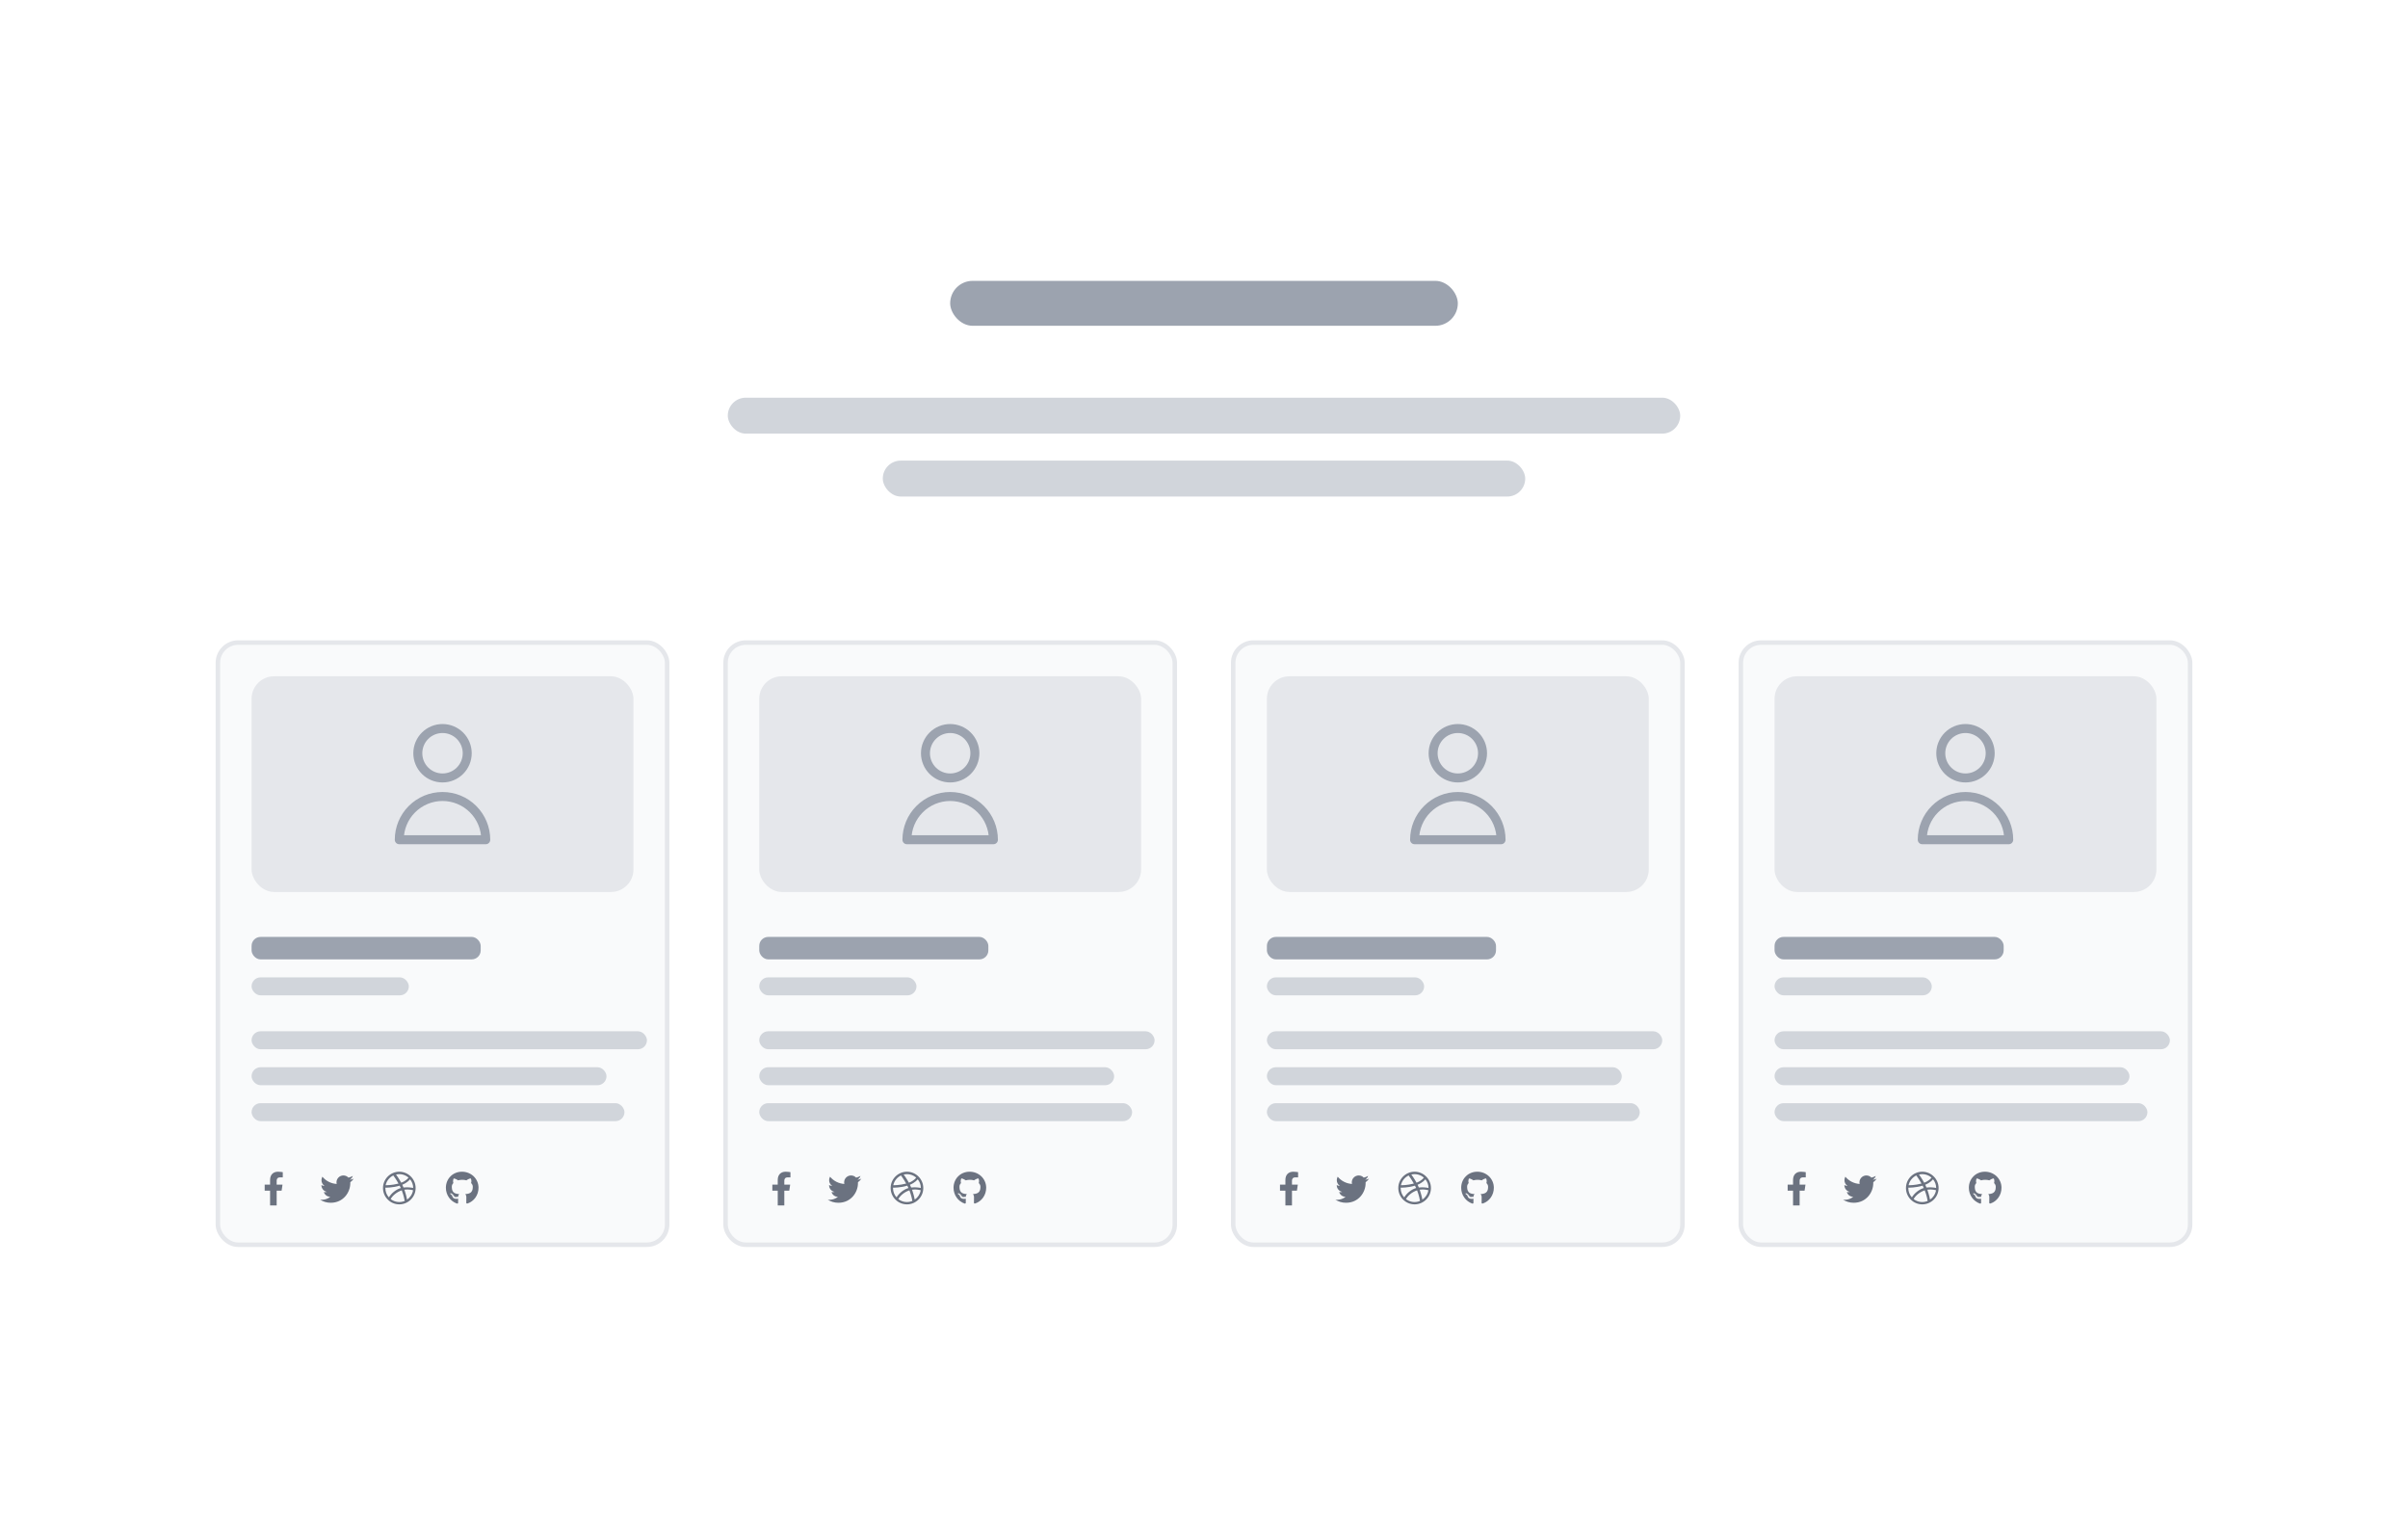 <svg width="536" height="340" viewBox="0 0 536 340" fill="none" xmlns="http://www.w3.org/2000/svg">
<rect width="536" height="340" fill="white"/>
<rect x="211.5" y="62.5" width="113" height="10" rx="5" fill="#9CA3AF"/>
<rect x="162" y="88.5" width="212" height="8" rx="4" fill="#D1D5DB"/>
<rect x="196.5" y="102.5" width="143" height="8" rx="4" fill="#D1D5DB"/>
<rect x="48.5" y="143" width="100" height="134" rx="4.5" fill="#F9FAFB"/>
<rect x="48.5" y="143" width="100" height="134" rx="4.5" stroke="#E5E7EB"/>
<rect x="56" y="150.5" width="85" height="48" rx="5" fill="#E5E7EB"/>
<path d="M102.389 171.514C103.421 170.483 104 169.084 104 167.625C104 166.166 103.421 164.767 102.389 163.736C101.358 162.704 99.959 162.125 98.5 162.125C97.041 162.125 95.642 162.704 94.611 163.736C93.579 164.767 93 166.166 93 167.625C93 169.084 93.579 170.483 94.611 171.514C95.642 172.546 97.041 173.125 98.5 173.125C99.959 173.125 101.358 172.546 102.389 171.514Z" stroke="#9CA3AF" stroke-width="2" stroke-linecap="round" stroke-linejoin="round"/>
<path d="M91.694 180.069C93.499 178.264 95.947 177.25 98.5 177.25C101.053 177.25 103.501 178.264 105.306 180.069C107.111 181.874 108.125 184.322 108.125 186.875H88.875C88.875 184.322 89.889 181.874 91.694 180.069Z" stroke="#9CA3AF" stroke-width="2" stroke-linecap="round" stroke-linejoin="round"/>
<rect x="56" y="208.5" width="51" height="5" rx="2" fill="#9CA3AF"/>
<rect x="56" y="217.5" width="35" height="4" rx="2" fill="#D1D5DB"/>
<rect x="56" y="229.5" width="88" height="4" rx="2" fill="#D1D5DB"/>
<rect x="56" y="237.5" width="79" height="4" rx="2" fill="#D1D5DB"/>
<rect x="56" y="245.5" width="83" height="4" rx="2" fill="#D1D5DB"/>
<path d="M62.681 264.969L62.886 263.621H61.583V262.742C61.583 262.361 61.758 262.01 62.344 262.01H62.945V260.853C62.945 260.853 62.403 260.75 61.89 260.75C60.821 260.75 60.118 261.409 60.118 262.581V263.621H58.917V264.969H60.118V268.25H61.583V264.969H62.681Z" fill="#6B7280"/>
<path d="M77.974 263.092C78.267 262.872 78.53 262.609 78.735 262.301C78.472 262.418 78.164 262.506 77.856 262.535C78.179 262.345 78.413 262.052 78.53 261.686C78.237 261.862 77.9 261.993 77.564 262.067C77.27 261.759 76.875 261.583 76.436 261.583C75.586 261.583 74.897 262.272 74.897 263.121C74.897 263.239 74.912 263.356 74.941 263.473C73.667 263.4 72.524 262.784 71.763 261.862C71.631 262.081 71.558 262.345 71.558 262.638C71.558 263.165 71.821 263.634 72.246 263.912C71.997 263.898 71.748 263.839 71.543 263.722V263.737C71.543 264.484 72.07 265.099 72.773 265.245C72.656 265.275 72.51 265.304 72.378 265.304C72.275 265.304 72.188 265.289 72.085 265.275C72.275 265.89 72.847 266.329 73.52 266.344C72.993 266.754 72.334 267.003 71.616 267.003C71.484 267.003 71.367 266.989 71.25 266.974C71.924 267.413 72.73 267.662 73.608 267.662C76.436 267.662 77.974 265.333 77.974 263.297C77.974 263.224 77.974 263.165 77.974 263.092Z" fill="#6B7280"/>
<path d="M88.883 260.75C86.876 260.75 85.25 262.391 85.25 264.383C85.25 266.39 86.876 268.016 88.883 268.016C90.875 268.016 92.516 266.39 92.516 264.383C92.516 262.391 90.875 260.75 88.883 260.75ZM91.27 262.435C91.71 262.962 91.974 263.636 91.974 264.368C91.871 264.339 90.846 264.134 89.82 264.266C89.732 264.061 89.659 263.885 89.542 263.65C90.699 263.182 91.212 262.522 91.27 262.435ZM90.934 262.068C90.875 262.156 90.406 262.786 89.308 263.196C88.795 262.259 88.238 261.497 88.15 261.38C89.132 261.146 90.172 261.395 90.934 262.068ZM87.55 261.585C87.638 261.702 88.194 262.464 88.707 263.387C87.257 263.768 85.982 263.768 85.836 263.753C86.041 262.801 86.686 261.995 87.55 261.585ZM85.777 264.397C85.777 264.368 85.777 264.339 85.777 264.295C85.909 264.31 87.418 264.324 88.956 263.855C89.059 264.031 89.132 264.207 89.22 264.383C88.092 264.705 87.066 265.613 86.568 266.463C86.07 265.921 85.777 265.188 85.777 264.397ZM86.964 266.844C87.301 266.185 88.18 265.32 89.425 264.896C89.864 266.023 90.04 266.976 90.084 267.254C89.088 267.679 87.887 267.562 86.964 266.844ZM90.611 266.961C90.582 266.785 90.406 265.877 90.011 264.749C90.978 264.603 91.827 264.852 91.944 264.881C91.798 265.745 91.3 266.492 90.611 266.961Z" fill="#6B7280"/>
<path d="M101.667 266.463C101.667 266.434 101.638 266.404 101.594 266.404C101.55 266.404 101.521 266.434 101.521 266.463C101.521 266.492 101.55 266.521 101.594 266.507C101.638 266.507 101.667 266.492 101.667 266.463ZM101.213 266.39C101.213 266.419 101.242 266.463 101.286 266.463C101.315 266.478 101.359 266.463 101.374 266.434C101.374 266.404 101.359 266.375 101.315 266.36C101.271 266.346 101.228 266.36 101.213 266.39ZM101.872 266.375C101.828 266.375 101.799 266.404 101.799 266.448C101.799 266.478 101.843 266.492 101.887 266.478C101.931 266.463 101.96 266.448 101.945 266.419C101.945 266.39 101.901 266.36 101.872 266.375ZM102.824 260.75C100.803 260.75 99.25 262.303 99.25 264.324C99.25 265.95 100.261 267.342 101.726 267.84C101.916 267.869 101.975 267.752 101.975 267.664C101.975 267.562 101.975 267.063 101.975 266.756C101.975 266.756 100.949 266.976 100.729 266.316C100.729 266.316 100.568 265.892 100.334 265.789C100.334 265.789 99.997 265.555 100.349 265.555C100.349 265.555 100.715 265.584 100.92 265.936C101.242 266.507 101.77 266.346 101.989 266.243C102.019 266.009 102.106 265.848 102.224 265.745C101.403 265.657 100.568 265.54 100.568 264.134C100.568 263.724 100.686 263.533 100.92 263.27C100.876 263.167 100.759 262.786 100.964 262.273C101.257 262.186 101.975 262.669 101.975 262.669C102.268 262.581 102.575 262.552 102.883 262.552C103.205 262.552 103.513 262.581 103.806 262.669C103.806 262.669 104.509 262.171 104.816 262.273C105.021 262.786 104.89 263.167 104.86 263.27C105.095 263.533 105.241 263.724 105.241 264.134C105.241 265.54 104.377 265.657 103.557 265.745C103.688 265.862 103.806 266.082 103.806 266.434C103.806 266.917 103.791 267.532 103.791 267.649C103.791 267.752 103.864 267.869 104.055 267.825C105.52 267.342 106.516 265.95 106.516 264.324C106.516 262.303 104.86 260.75 102.824 260.75ZM100.671 265.804C100.642 265.818 100.656 265.862 100.671 265.892C100.7 265.906 100.729 265.921 100.759 265.906C100.773 265.892 100.773 265.848 100.744 265.818C100.715 265.804 100.686 265.789 100.671 265.804ZM100.51 265.687C100.495 265.716 100.51 265.73 100.539 265.745C100.568 265.76 100.598 265.76 100.612 265.73C100.612 265.716 100.598 265.701 100.568 265.687C100.539 265.672 100.524 265.672 100.51 265.687ZM100.979 266.214C100.964 266.229 100.964 266.272 101.008 266.302C101.037 266.331 101.081 266.346 101.096 266.316C101.11 266.302 101.11 266.258 101.081 266.229C101.052 266.199 101.008 266.185 100.979 266.214ZM100.817 265.994C100.788 266.009 100.788 266.053 100.817 266.082C100.847 266.111 100.876 266.126 100.905 266.111C100.92 266.097 100.92 266.053 100.905 266.023C100.876 265.994 100.847 265.979 100.817 265.994Z" fill="#6B7280"/>
<rect x="161.5" y="143" width="100" height="134" rx="4.5" fill="#F9FAFB"/>
<rect x="161.5" y="143" width="100" height="134" rx="4.5" stroke="#E5E7EB"/>
<rect x="169" y="150.5" width="85" height="48" rx="5" fill="#E5E7EB"/>
<path d="M215.389 171.514C216.421 170.483 217 169.084 217 167.625C217 166.166 216.421 164.767 215.389 163.736C214.358 162.704 212.959 162.125 211.5 162.125C210.041 162.125 208.642 162.704 207.611 163.736C206.579 164.767 206 166.166 206 167.625C206 169.084 206.579 170.483 207.611 171.514C208.642 172.546 210.041 173.125 211.5 173.125C212.959 173.125 214.358 172.546 215.389 171.514Z" stroke="#9CA3AF" stroke-width="2" stroke-linecap="round" stroke-linejoin="round"/>
<path d="M204.694 180.069C206.499 178.264 208.947 177.25 211.5 177.25C214.053 177.25 216.501 178.264 218.306 180.069C220.111 181.874 221.125 184.322 221.125 186.875H201.875C201.875 184.322 202.889 181.874 204.694 180.069Z" stroke="#9CA3AF" stroke-width="2" stroke-linecap="round" stroke-linejoin="round"/>
<rect x="169" y="208.5" width="51" height="5" rx="2" fill="#9CA3AF"/>
<rect x="169" y="217.5" width="35" height="4" rx="2" fill="#D1D5DB"/>
<rect x="169" y="229.5" width="88" height="4" rx="2" fill="#D1D5DB"/>
<rect x="169" y="237.5" width="79" height="4" rx="2" fill="#D1D5DB"/>
<rect x="169" y="245.5" width="83" height="4" rx="2" fill="#D1D5DB"/>
<path d="M175.681 264.969L175.886 263.621H174.583V262.742C174.583 262.361 174.758 262.01 175.344 262.01H175.945V260.853C175.945 260.853 175.403 260.75 174.89 260.75C173.821 260.75 173.118 261.409 173.118 262.581V263.621H171.917V264.969H173.118V268.25H174.583V264.969H175.681Z" fill="#6B7280"/>
<path d="M190.974 263.092C191.267 262.872 191.53 262.609 191.735 262.301C191.472 262.418 191.164 262.506 190.856 262.535C191.179 262.345 191.413 262.052 191.53 261.686C191.237 261.862 190.9 261.993 190.563 262.067C190.271 261.759 189.875 261.583 189.436 261.583C188.586 261.583 187.897 262.272 187.897 263.121C187.897 263.239 187.912 263.356 187.941 263.473C186.667 263.4 185.524 262.784 184.763 261.862C184.631 262.081 184.558 262.345 184.558 262.638C184.558 263.165 184.821 263.634 185.246 263.912C184.997 263.898 184.748 263.839 184.543 263.722V263.737C184.543 264.484 185.07 265.099 185.773 265.245C185.656 265.275 185.51 265.304 185.378 265.304C185.275 265.304 185.187 265.289 185.085 265.275C185.275 265.89 185.847 266.329 186.521 266.344C185.993 266.754 185.334 267.003 184.616 267.003C184.484 267.003 184.367 266.989 184.25 266.974C184.924 267.413 185.729 267.662 186.608 267.662C189.436 267.662 190.974 265.333 190.974 263.297C190.974 263.224 190.974 263.165 190.974 263.092Z" fill="#6B7280"/>
<path d="M201.883 260.75C199.876 260.75 198.25 262.391 198.25 264.383C198.25 266.39 199.876 268.016 201.883 268.016C203.875 268.016 205.516 266.39 205.516 264.383C205.516 262.391 203.875 260.75 201.883 260.75ZM204.271 262.435C204.71 262.962 204.974 263.636 204.974 264.368C204.871 264.339 203.846 264.134 202.82 264.266C202.732 264.061 202.659 263.885 202.542 263.65C203.699 263.182 204.212 262.522 204.271 262.435ZM203.934 262.068C203.875 262.156 203.406 262.786 202.308 263.196C201.795 262.259 201.238 261.497 201.15 261.38C202.132 261.146 203.172 261.395 203.934 262.068ZM200.55 261.585C200.638 261.702 201.194 262.464 201.707 263.387C200.257 263.768 198.982 263.768 198.836 263.753C199.041 262.801 199.686 261.995 200.55 261.585ZM198.777 264.397C198.777 264.368 198.777 264.339 198.777 264.295C198.909 264.31 200.418 264.324 201.956 263.855C202.059 264.031 202.132 264.207 202.22 264.383C201.092 264.705 200.066 265.613 199.568 266.463C199.07 265.921 198.777 265.188 198.777 264.397ZM199.964 266.844C200.301 266.185 201.18 265.32 202.425 264.896C202.864 266.023 203.04 266.976 203.084 267.254C202.088 267.679 200.887 267.562 199.964 266.844ZM203.611 266.961C203.582 266.785 203.406 265.877 203.011 264.749C203.978 264.603 204.827 264.852 204.944 264.881C204.798 265.745 204.3 266.492 203.611 266.961Z" fill="#6B7280"/>
<path d="M214.667 266.463C214.667 266.434 214.638 266.404 214.594 266.404C214.55 266.404 214.521 266.434 214.521 266.463C214.521 266.492 214.55 266.521 214.594 266.507C214.638 266.507 214.667 266.492 214.667 266.463ZM214.213 266.39C214.213 266.419 214.242 266.463 214.286 266.463C214.315 266.478 214.359 266.463 214.374 266.434C214.374 266.404 214.359 266.375 214.315 266.36C214.271 266.346 214.228 266.36 214.213 266.39ZM214.872 266.375C214.828 266.375 214.799 266.404 214.799 266.448C214.799 266.478 214.843 266.492 214.887 266.478C214.931 266.463 214.96 266.448 214.945 266.419C214.945 266.39 214.901 266.36 214.872 266.375ZM215.824 260.75C213.803 260.75 212.25 262.303 212.25 264.324C212.25 265.95 213.261 267.342 214.726 267.84C214.916 267.869 214.975 267.752 214.975 267.664C214.975 267.562 214.975 267.063 214.975 266.756C214.975 266.756 213.949 266.976 213.729 266.316C213.729 266.316 213.568 265.892 213.334 265.789C213.334 265.789 212.997 265.555 213.349 265.555C213.349 265.555 213.715 265.584 213.92 265.936C214.242 266.507 214.77 266.346 214.989 266.243C215.019 266.009 215.106 265.848 215.224 265.745C214.403 265.657 213.568 265.54 213.568 264.134C213.568 263.724 213.686 263.533 213.92 263.27C213.876 263.167 213.759 262.786 213.964 262.273C214.257 262.186 214.975 262.669 214.975 262.669C215.268 262.581 215.575 262.552 215.883 262.552C216.205 262.552 216.513 262.581 216.806 262.669C216.806 262.669 217.509 262.171 217.816 262.273C218.021 262.786 217.89 263.167 217.86 263.27C218.095 263.533 218.241 263.724 218.241 264.134C218.241 265.54 217.377 265.657 216.557 265.745C216.688 265.862 216.806 266.082 216.806 266.434C216.806 266.917 216.791 267.532 216.791 267.649C216.791 267.752 216.864 267.869 217.055 267.825C218.52 267.342 219.516 265.95 219.516 264.324C219.516 262.303 217.86 260.75 215.824 260.75ZM213.671 265.804C213.642 265.818 213.656 265.862 213.671 265.892C213.7 265.906 213.729 265.921 213.759 265.906C213.773 265.892 213.773 265.848 213.744 265.818C213.715 265.804 213.686 265.789 213.671 265.804ZM213.51 265.687C213.495 265.716 213.51 265.73 213.539 265.745C213.568 265.76 213.598 265.76 213.612 265.73C213.612 265.716 213.598 265.701 213.568 265.687C213.539 265.672 213.524 265.672 213.51 265.687ZM213.979 266.214C213.964 266.229 213.964 266.272 214.008 266.302C214.037 266.331 214.081 266.346 214.096 266.316C214.11 266.302 214.11 266.258 214.081 266.229C214.052 266.199 214.008 266.185 213.979 266.214ZM213.817 265.994C213.788 266.009 213.788 266.053 213.817 266.082C213.847 266.111 213.876 266.126 213.905 266.111C213.92 266.097 213.92 266.053 213.905 266.023C213.876 265.994 213.847 265.979 213.817 265.994Z" fill="#6B7280"/>
<rect x="274.5" y="143" width="100" height="134" rx="4.5" fill="#F9FAFB"/>
<rect x="274.5" y="143" width="100" height="134" rx="4.5" stroke="#E5E7EB"/>
<rect x="282" y="150.5" width="85" height="48" rx="5" fill="#E5E7EB"/>
<path d="M328.389 171.514C329.421 170.483 330 169.084 330 167.625C330 166.166 329.421 164.767 328.389 163.736C327.358 162.704 325.959 162.125 324.5 162.125C323.041 162.125 321.642 162.704 320.611 163.736C319.579 164.767 319 166.166 319 167.625C319 169.084 319.579 170.483 320.611 171.514C321.642 172.546 323.041 173.125 324.5 173.125C325.959 173.125 327.358 172.546 328.389 171.514Z" stroke="#9CA3AF" stroke-width="2" stroke-linecap="round" stroke-linejoin="round"/>
<path d="M317.694 180.069C319.499 178.264 321.947 177.25 324.5 177.25C327.053 177.25 329.501 178.264 331.306 180.069C333.111 181.874 334.125 184.322 334.125 186.875H314.875C314.875 184.322 315.889 181.874 317.694 180.069Z" stroke="#9CA3AF" stroke-width="2" stroke-linecap="round" stroke-linejoin="round"/>
<rect x="282" y="208.5" width="51" height="5" rx="2" fill="#9CA3AF"/>
<rect x="282" y="217.5" width="35" height="4" rx="2" fill="#D1D5DB"/>
<rect x="282" y="229.5" width="88" height="4" rx="2" fill="#D1D5DB"/>
<rect x="282" y="237.5" width="79" height="4" rx="2" fill="#D1D5DB"/>
<rect x="282" y="245.5" width="83" height="4" rx="2" fill="#D1D5DB"/>
<path d="M288.681 264.969L288.886 263.621H287.583V262.742C287.583 262.361 287.758 262.01 288.344 262.01H288.945V260.853C288.945 260.853 288.403 260.75 287.89 260.75C286.821 260.75 286.118 261.409 286.118 262.581V263.621H284.917V264.969H286.118V268.25H287.583V264.969H288.681Z" fill="#6B7280"/>
<path d="M303.974 263.092C304.267 262.872 304.53 262.609 304.735 262.301C304.472 262.418 304.164 262.506 303.856 262.535C304.179 262.345 304.413 262.052 304.53 261.686C304.237 261.862 303.9 261.993 303.563 262.067C303.271 261.759 302.875 261.583 302.436 261.583C301.586 261.583 300.897 262.272 300.897 263.121C300.897 263.239 300.912 263.356 300.941 263.473C299.667 263.4 298.524 262.784 297.763 261.862C297.631 262.081 297.558 262.345 297.558 262.638C297.558 263.165 297.821 263.634 298.246 263.912C297.997 263.898 297.748 263.839 297.543 263.722V263.737C297.543 264.484 298.07 265.099 298.773 265.245C298.656 265.275 298.51 265.304 298.378 265.304C298.275 265.304 298.187 265.289 298.085 265.275C298.275 265.89 298.847 266.329 299.521 266.344C298.993 266.754 298.334 267.003 297.616 267.003C297.484 267.003 297.367 266.989 297.25 266.974C297.924 267.413 298.729 267.662 299.608 267.662C302.436 267.662 303.974 265.333 303.974 263.297C303.974 263.224 303.974 263.165 303.974 263.092Z" fill="#6B7280"/>
<path d="M314.883 260.75C312.876 260.75 311.25 262.391 311.25 264.383C311.25 266.39 312.876 268.016 314.883 268.016C316.875 268.016 318.516 266.39 318.516 264.383C318.516 262.391 316.875 260.75 314.883 260.75ZM317.271 262.435C317.71 262.962 317.974 263.636 317.974 264.368C317.871 264.339 316.846 264.134 315.82 264.266C315.732 264.061 315.659 263.885 315.542 263.65C316.699 263.182 317.212 262.522 317.271 262.435ZM316.934 262.068C316.875 262.156 316.406 262.786 315.308 263.196C314.795 262.259 314.238 261.497 314.15 261.38C315.132 261.146 316.172 261.395 316.934 262.068ZM313.55 261.585C313.638 261.702 314.194 262.464 314.707 263.387C313.257 263.768 311.982 263.768 311.836 263.753C312.041 262.801 312.686 261.995 313.55 261.585ZM311.777 264.397C311.777 264.368 311.777 264.339 311.777 264.295C311.909 264.31 313.418 264.324 314.956 263.855C315.059 264.031 315.132 264.207 315.22 264.383C314.092 264.705 313.066 265.613 312.568 266.463C312.07 265.921 311.777 265.188 311.777 264.397ZM312.964 266.844C313.301 266.185 314.18 265.32 315.425 264.896C315.864 266.023 316.04 266.976 316.084 267.254C315.088 267.679 313.887 267.562 312.964 266.844ZM316.611 266.961C316.582 266.785 316.406 265.877 316.011 264.749C316.978 264.603 317.827 264.852 317.944 264.881C317.798 265.745 317.3 266.492 316.611 266.961Z" fill="#6B7280"/>
<path d="M327.667 266.463C327.667 266.434 327.638 266.404 327.594 266.404C327.55 266.404 327.521 266.434 327.521 266.463C327.521 266.492 327.55 266.521 327.594 266.507C327.638 266.507 327.667 266.492 327.667 266.463ZM327.213 266.39C327.213 266.419 327.242 266.463 327.286 266.463C327.315 266.478 327.359 266.463 327.374 266.434C327.374 266.404 327.359 266.375 327.315 266.36C327.271 266.346 327.228 266.36 327.213 266.39ZM327.872 266.375C327.828 266.375 327.799 266.404 327.799 266.448C327.799 266.478 327.843 266.492 327.887 266.478C327.931 266.463 327.96 266.448 327.945 266.419C327.945 266.39 327.901 266.36 327.872 266.375ZM328.824 260.75C326.803 260.75 325.25 262.303 325.25 264.324C325.25 265.95 326.261 267.342 327.726 267.84C327.916 267.869 327.975 267.752 327.975 267.664C327.975 267.562 327.975 267.063 327.975 266.756C327.975 266.756 326.949 266.976 326.729 266.316C326.729 266.316 326.568 265.892 326.334 265.789C326.334 265.789 325.997 265.555 326.349 265.555C326.349 265.555 326.715 265.584 326.92 265.936C327.242 266.507 327.77 266.346 327.989 266.243C328.019 266.009 328.106 265.848 328.224 265.745C327.403 265.657 326.568 265.54 326.568 264.134C326.568 263.724 326.686 263.533 326.92 263.27C326.876 263.167 326.759 262.786 326.964 262.273C327.257 262.186 327.975 262.669 327.975 262.669C328.268 262.581 328.575 262.552 328.883 262.552C329.205 262.552 329.513 262.581 329.806 262.669C329.806 262.669 330.509 262.171 330.816 262.273C331.021 262.786 330.89 263.167 330.86 263.27C331.095 263.533 331.241 263.724 331.241 264.134C331.241 265.54 330.377 265.657 329.557 265.745C329.688 265.862 329.806 266.082 329.806 266.434C329.806 266.917 329.791 267.532 329.791 267.649C329.791 267.752 329.864 267.869 330.055 267.825C331.52 267.342 332.516 265.95 332.516 264.324C332.516 262.303 330.86 260.75 328.824 260.75ZM326.671 265.804C326.642 265.818 326.656 265.862 326.671 265.892C326.7 265.906 326.729 265.921 326.759 265.906C326.773 265.892 326.773 265.848 326.744 265.818C326.715 265.804 326.686 265.789 326.671 265.804ZM326.51 265.687C326.495 265.716 326.51 265.73 326.539 265.745C326.568 265.76 326.598 265.76 326.612 265.73C326.612 265.716 326.598 265.701 326.568 265.687C326.539 265.672 326.524 265.672 326.51 265.687ZM326.979 266.214C326.964 266.229 326.964 266.272 327.008 266.302C327.037 266.331 327.081 266.346 327.096 266.316C327.11 266.302 327.11 266.258 327.081 266.229C327.052 266.199 327.008 266.185 326.979 266.214ZM326.817 265.994C326.788 266.009 326.788 266.053 326.817 266.082C326.847 266.111 326.876 266.126 326.905 266.111C326.92 266.097 326.92 266.053 326.905 266.023C326.876 265.994 326.847 265.979 326.817 265.994Z" fill="#6B7280"/>
<rect x="387.5" y="143" width="100" height="134" rx="4.5" fill="#F9FAFB"/>
<rect x="387.5" y="143" width="100" height="134" rx="4.5" stroke="#E5E7EB"/>
<rect x="395" y="150.5" width="85" height="48" rx="5" fill="#E5E7EB"/>
<path d="M441.389 171.514C442.421 170.483 443 169.084 443 167.625C443 166.166 442.421 164.767 441.389 163.736C440.358 162.704 438.959 162.125 437.5 162.125C436.041 162.125 434.642 162.704 433.611 163.736C432.579 164.767 432 166.166 432 167.625C432 169.084 432.579 170.483 433.611 171.514C434.642 172.546 436.041 173.125 437.5 173.125C438.959 173.125 440.358 172.546 441.389 171.514Z" stroke="#9CA3AF" stroke-width="2" stroke-linecap="round" stroke-linejoin="round"/>
<path d="M430.694 180.069C432.499 178.264 434.947 177.25 437.5 177.25C440.053 177.25 442.501 178.264 444.306 180.069C446.111 181.874 447.125 184.322 447.125 186.875H427.875C427.875 184.322 428.889 181.874 430.694 180.069Z" stroke="#9CA3AF" stroke-width="2" stroke-linecap="round" stroke-linejoin="round"/>
<rect x="395" y="208.5" width="51" height="5" rx="2" fill="#9CA3AF"/>
<rect x="395" y="217.5" width="35" height="4" rx="2" fill="#D1D5DB"/>
<rect x="395" y="229.5" width="88" height="4" rx="2" fill="#D1D5DB"/>
<rect x="395" y="237.5" width="79" height="4" rx="2" fill="#D1D5DB"/>
<rect x="395" y="245.5" width="83" height="4" rx="2" fill="#D1D5DB"/>
<path d="M401.681 264.969L401.886 263.621H400.583V262.742C400.583 262.361 400.758 262.01 401.344 262.01H401.945V260.853C401.945 260.853 401.403 260.75 400.89 260.75C399.821 260.75 399.118 261.409 399.118 262.581V263.621H397.917V264.969H399.118V268.25H400.583V264.969H401.681Z" fill="#6B7280"/>
<path d="M416.974 263.092C417.267 262.872 417.53 262.609 417.735 262.301C417.472 262.418 417.164 262.506 416.856 262.535C417.179 262.345 417.413 262.052 417.53 261.686C417.237 261.862 416.9 261.993 416.563 262.067C416.271 261.759 415.875 261.583 415.436 261.583C414.586 261.583 413.897 262.272 413.897 263.121C413.897 263.239 413.912 263.356 413.941 263.473C412.667 263.4 411.524 262.784 410.763 261.862C410.631 262.081 410.558 262.345 410.558 262.638C410.558 263.165 410.821 263.634 411.246 263.912C410.997 263.898 410.748 263.839 410.543 263.722V263.737C410.543 264.484 411.07 265.099 411.773 265.245C411.656 265.275 411.51 265.304 411.378 265.304C411.275 265.304 411.187 265.289 411.085 265.275C411.275 265.89 411.847 266.329 412.521 266.344C411.993 266.754 411.334 267.003 410.616 267.003C410.484 267.003 410.367 266.989 410.25 266.974C410.924 267.413 411.729 267.662 412.608 267.662C415.436 267.662 416.974 265.333 416.974 263.297C416.974 263.224 416.974 263.165 416.974 263.092Z" fill="#6B7280"/>
<path d="M427.883 260.75C425.876 260.75 424.25 262.391 424.25 264.383C424.25 266.39 425.876 268.016 427.883 268.016C429.875 268.016 431.516 266.39 431.516 264.383C431.516 262.391 429.875 260.75 427.883 260.75ZM430.271 262.435C430.71 262.962 430.974 263.636 430.974 264.368C430.871 264.339 429.846 264.134 428.82 264.266C428.732 264.061 428.659 263.885 428.542 263.65C429.699 263.182 430.212 262.522 430.271 262.435ZM429.934 262.068C429.875 262.156 429.406 262.786 428.308 263.196C427.795 262.259 427.238 261.497 427.15 261.38C428.132 261.146 429.172 261.395 429.934 262.068ZM426.55 261.585C426.638 261.702 427.194 262.464 427.707 263.387C426.257 263.768 424.982 263.768 424.836 263.753C425.041 262.801 425.686 261.995 426.55 261.585ZM424.777 264.397C424.777 264.368 424.777 264.339 424.777 264.295C424.909 264.31 426.418 264.324 427.956 263.855C428.059 264.031 428.132 264.207 428.22 264.383C427.092 264.705 426.066 265.613 425.568 266.463C425.07 265.921 424.777 265.188 424.777 264.397ZM425.964 266.844C426.301 266.185 427.18 265.32 428.425 264.896C428.864 266.023 429.04 266.976 429.084 267.254C428.088 267.679 426.887 267.562 425.964 266.844ZM429.611 266.961C429.582 266.785 429.406 265.877 429.011 264.749C429.978 264.603 430.827 264.852 430.944 264.881C430.798 265.745 430.3 266.492 429.611 266.961Z" fill="#6B7280"/>
<path d="M440.667 266.463C440.667 266.434 440.638 266.404 440.594 266.404C440.55 266.404 440.521 266.434 440.521 266.463C440.521 266.492 440.55 266.521 440.594 266.507C440.638 266.507 440.667 266.492 440.667 266.463ZM440.213 266.39C440.213 266.419 440.242 266.463 440.286 266.463C440.315 266.478 440.359 266.463 440.374 266.434C440.374 266.404 440.359 266.375 440.315 266.36C440.271 266.346 440.228 266.36 440.213 266.39ZM440.872 266.375C440.828 266.375 440.799 266.404 440.799 266.448C440.799 266.478 440.843 266.492 440.887 266.478C440.931 266.463 440.96 266.448 440.945 266.419C440.945 266.39 440.901 266.36 440.872 266.375ZM441.824 260.75C439.803 260.75 438.25 262.303 438.25 264.324C438.25 265.95 439.261 267.342 440.726 267.84C440.916 267.869 440.975 267.752 440.975 267.664C440.975 267.562 440.975 267.063 440.975 266.756C440.975 266.756 439.949 266.976 439.729 266.316C439.729 266.316 439.568 265.892 439.334 265.789C439.334 265.789 438.997 265.555 439.349 265.555C439.349 265.555 439.715 265.584 439.92 265.936C440.242 266.507 440.77 266.346 440.989 266.243C441.019 266.009 441.106 265.848 441.224 265.745C440.403 265.657 439.568 265.54 439.568 264.134C439.568 263.724 439.686 263.533 439.92 263.27C439.876 263.167 439.759 262.786 439.964 262.273C440.257 262.186 440.975 262.669 440.975 262.669C441.268 262.581 441.575 262.552 441.883 262.552C442.205 262.552 442.513 262.581 442.806 262.669C442.806 262.669 443.509 262.171 443.816 262.273C444.021 262.786 443.89 263.167 443.86 263.27C444.095 263.533 444.241 263.724 444.241 264.134C444.241 265.54 443.377 265.657 442.557 265.745C442.688 265.862 442.806 266.082 442.806 266.434C442.806 266.917 442.791 267.532 442.791 267.649C442.791 267.752 442.864 267.869 443.055 267.825C444.52 267.342 445.516 265.95 445.516 264.324C445.516 262.303 443.86 260.75 441.824 260.75ZM439.671 265.804C439.642 265.818 439.656 265.862 439.671 265.892C439.7 265.906 439.729 265.921 439.759 265.906C439.773 265.892 439.773 265.848 439.744 265.818C439.715 265.804 439.686 265.789 439.671 265.804ZM439.51 265.687C439.495 265.716 439.51 265.73 439.539 265.745C439.568 265.76 439.598 265.76 439.612 265.73C439.612 265.716 439.598 265.701 439.568 265.687C439.539 265.672 439.524 265.672 439.51 265.687ZM439.979 266.214C439.964 266.229 439.964 266.272 440.008 266.302C440.037 266.331 440.081 266.346 440.096 266.316C440.11 266.302 440.11 266.258 440.081 266.229C440.052 266.199 440.008 266.185 439.979 266.214ZM439.817 265.994C439.788 266.009 439.788 266.053 439.817 266.082C439.847 266.111 439.876 266.126 439.905 266.111C439.92 266.097 439.92 266.053 439.905 266.023C439.876 265.994 439.847 265.979 439.817 265.994Z" fill="#6B7280"/>
</svg>
